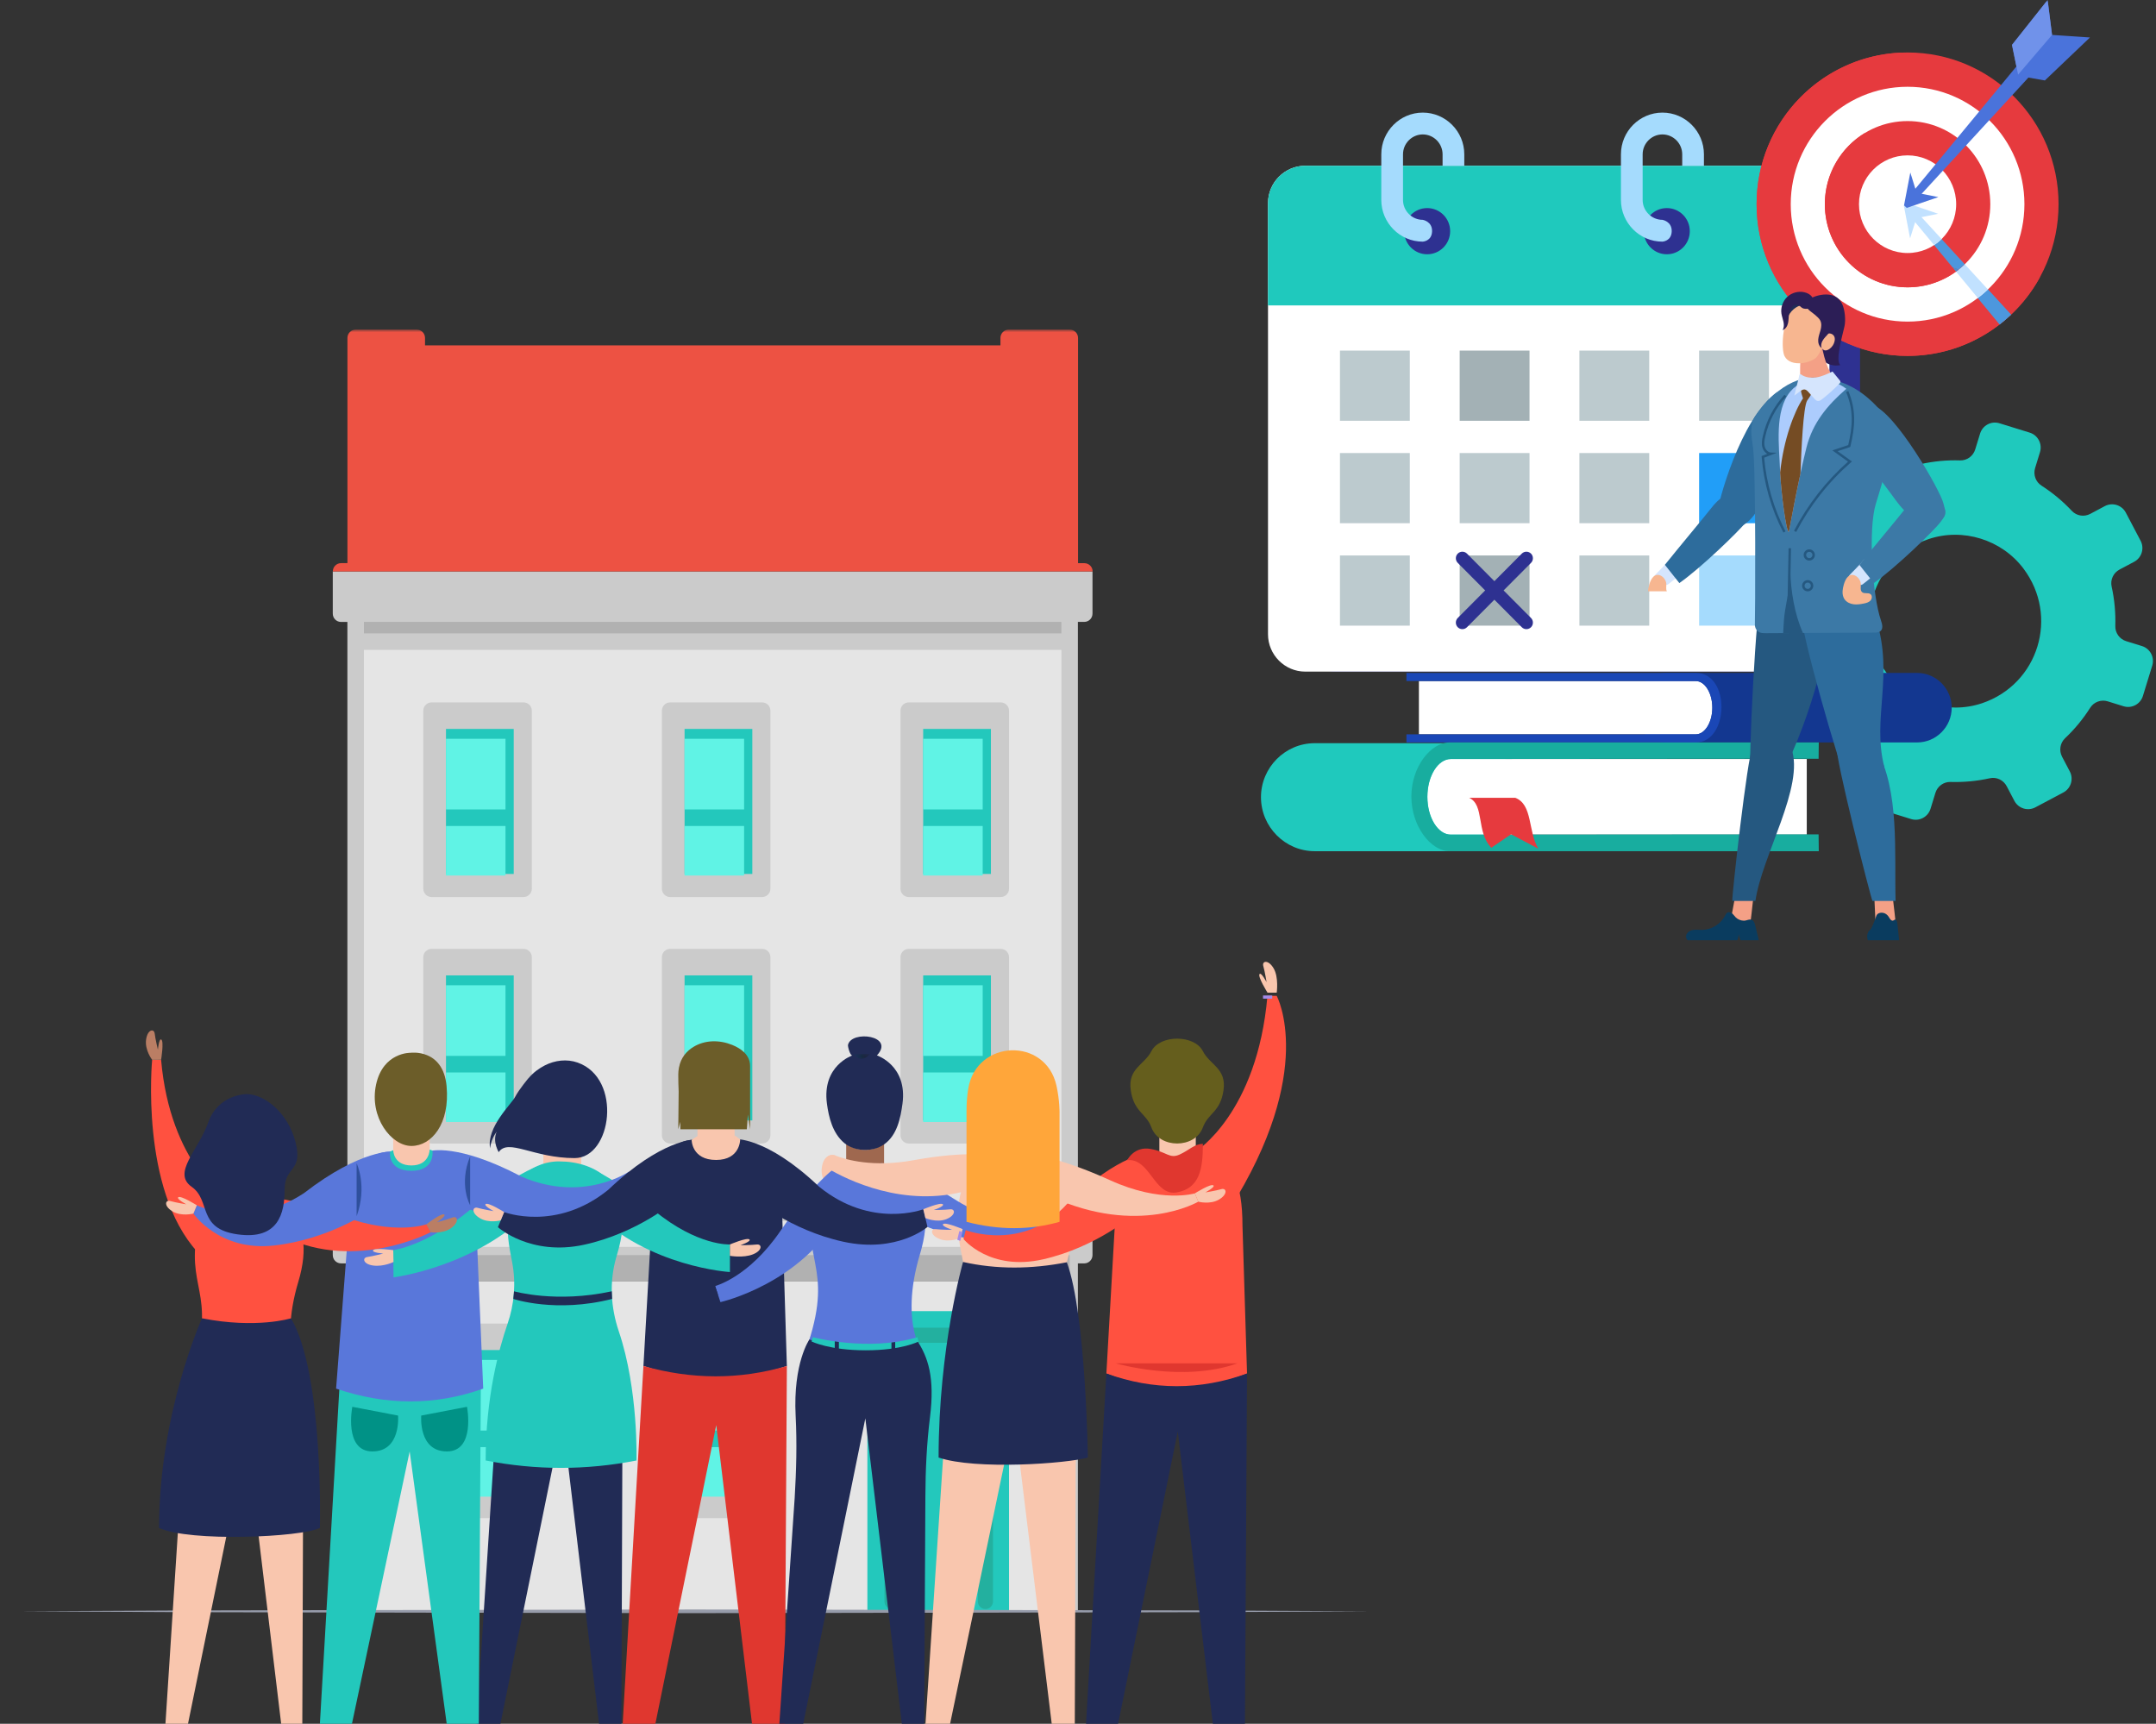 <?xml version="1.0" encoding="UTF-8"?> <svg xmlns="http://www.w3.org/2000/svg" xmlns:xlink="http://www.w3.org/1999/xlink" width="399px" height="319px" viewBox="0 0 399 319"><rect x="0" y="0" width="399" height="319" fill="#333333" stroke="none"/><title>visuel serenite</title><defs><polygon id="path-1" points="0 258 266 258 266 0 0 0"></polygon><path d="M0,0.05 C0,0.05 1.273,2.076 3,0.05 L3,0.05 L0,0.05 Z" id="path-3"></path><linearGradient x1="-0.002%" y1="49.938%" x2="99.987%" y2="49.938%" id="linearGradient-5"><stop stop-color="#0D3A5E" offset="0%"></stop><stop stop-color="#1B1B1B" offset="100%"></stop></linearGradient><path d="M0,66 L4,0 L0,66 Z" id="path-6"></path><linearGradient x1="0.009%" y1="50%" x2="100.001%" y2="50%" id="linearGradient-8"><stop stop-color="#0D3A5E" offset="0%"></stop><stop stop-color="#1B1B1B" offset="100%"></stop></linearGradient><path d="M1,60 L0,0 L1,60 Z" id="path-9"></path><linearGradient x1="0.05%" y1="50%" x2="100.044%" y2="50%" id="linearGradient-11"><stop stop-color="#0D3A5E" offset="0%"></stop><stop stop-color="#1B1B1B" offset="100%"></stop></linearGradient><path d="M1,2 L0,0 L1,2 Z" id="path-12"></path><linearGradient x1="-0.032%" y1="49.99%" x2="100.058%" y2="49.99%" id="linearGradient-14"><stop stop-color="#0D3A5E" offset="0%"></stop><stop stop-color="#1B1B1B" offset="100%"></stop></linearGradient><polygon id="path-15" points="0 258 266 258 266 0 0 0"></polygon><polygon id="path-17" points="0 160 226 160 226 0 0 0"></polygon></defs><g id="Landing-Pages" stroke="none" stroke-width="1" fill="none" fill-rule="evenodd"><g id="Landing-page-Serenite" transform="translate(-773, -125)"><g id="visuel-serenite" transform="translate(773, 125)"><g id="Group-252" transform="translate(0, 61)"><g id="Group-62"><mask id="mask-2" fill="white"><use xlink:href="#path-1"></use></mask><g id="Clip-8"></g><polygon id="Fill-13" fill="#E5E5E5" mask="url(#mask-2)" points="65.837 237.187 196.938 237.187 196.938 176.066 65.837 176.066"></polygon><polygon id="Fill-14" fill="#6FDBDF" mask="url(#mask-2)" points="65.819 62.581 197.959 62.581 197.959 57.746 65.819 57.746"></polygon><path d="M202.183,44.746 L202.183,52.555 C202.183,53.403 201.5,54.087 200.653,54.087 L199.479,54.087 L199.479,57.718 L199.479,57.736 L199.479,57.755 L199.479,161.926 L200.653,161.926 C201.5,161.926 202.183,162.61 202.183,163.458 L202.183,171.267 C202.183,172.115 201.5,172.8 200.653,172.8 L199.479,172.8 L199.479,237.187 L196.42,237.187 L196.42,172.8 L67.349,172.8 L67.349,237.123 L64.29,237.123 L64.29,172.8 L63.115,172.8 C62.268,172.8 61.586,172.115 61.586,171.267 L61.586,163.458 C61.586,162.61 62.268,161.926 63.115,161.926 L64.29,161.926 L64.29,57.746 L64.29,54.097 L63.115,54.097 C62.268,54.097 61.586,53.412 61.586,52.564 L61.586,44.755" id="Fill-15" fill="#CBCBCB" mask="url(#mask-2)"></path><polyline id="Fill-16" fill="#E5E5E5" mask="url(#mask-2)" points="67.349 161.926 196.429 161.926 196.429 59.269 67.349 59.269"></polyline><polygon id="Fill-17" fill="#B1B1B1" mask="url(#mask-2)" points="67.349 56.213 196.429 56.213 196.429 54.087 67.349 54.087"></polygon><polygon id="Fill-18" fill="#B1B1B1" mask="url(#mask-2)" points="65.819 176.111 197.959 176.111 197.959 171.267 65.819 171.267"></polygon><polygon id="Fill-19" fill="#6FDBDF" mask="url(#mask-2)" points="166.293 231.504 178.83 231.504 178.83 189.275 166.293 189.275"></polygon><path d="M160.522,236.978 L160.522,219.006 L160.522,183.163 C160.522,182.315 161.414,181.63 162.515,181.63 L184.739,181.63 C185.841,181.63 186.733,182.315 186.733,183.163 L186.733,219.006 L186.733,236.978 L160.522,236.978 Z" id="Fill-20" fill="#23C8BC" mask="url(#mask-2)"></path><path d="M185.203,105.001 L168.179,105.001 C167.332,105.001 166.649,104.317 166.649,103.468 L166.649,91.235 L166.649,70.517 C166.649,69.669 167.332,68.985 168.179,68.985 L185.203,68.985 C186.051,68.985 186.734,69.669 186.734,70.517 L186.734,91.235 L186.734,103.468 C186.734,104.308 186.051,105.001 185.203,105.001" id="Fill-21" fill="#CBCBCB" mask="url(#mask-2)"></path><polygon id="Fill-22" fill="#23C8BC" mask="url(#mask-2)" points="170.846 100.732 183.383 100.732 183.383 73.893 170.846 73.893"></polygon><polygon id="Fill-23" fill="#60F3E5" mask="url(#mask-2)" points="170.846 88.79 181.862 88.79 181.862 75.717 170.846 75.717"></polygon><polygon id="Fill-24" fill="#60F3E5" mask="url(#mask-2)" points="170.846 101.024 181.863 101.024 181.863 91.855 170.846 91.855"></polygon><path d="M141.048,105.001 L124.023,105.001 C123.176,105.001 122.493,104.317 122.493,103.468 L122.493,91.235 L122.493,70.517 C122.493,69.669 123.176,68.985 124.023,68.985 L141.048,68.985 C141.895,68.985 142.578,69.669 142.578,70.517 L142.578,91.235 L142.578,103.468 C142.578,104.308 141.895,105.001 141.048,105.001" id="Fill-25" fill="#CBCBCB" mask="url(#mask-2)"></path><polygon id="Fill-26" fill="#23C8BC" mask="url(#mask-2)" points="126.691 100.732 139.227 100.732 139.227 73.893 126.691 73.893"></polygon><polygon id="Fill-27" fill="#60F3E5" mask="url(#mask-2)" points="126.691 88.79 137.707 88.79 137.707 75.717 126.691 75.717"></polygon><polygon id="Fill-28" fill="#60F3E5" mask="url(#mask-2)" points="126.691 101.024 137.707 101.024 137.707 91.855 126.691 91.855"></polygon><path d="M96.892,105.001 L79.867,105.001 C79.021,105.001 78.338,104.317 78.338,103.468 L78.338,91.235 L78.338,70.517 C78.338,69.669 79.021,68.985 79.867,68.985 L96.892,68.985 C97.739,68.985 98.422,69.669 98.422,70.517 L98.422,91.235 L98.422,103.468 C98.422,104.308 97.739,105.001 96.892,105.001" id="Fill-29" fill="#CBCBCB" mask="url(#mask-2)"></path><polygon id="Fill-30" fill="#23C8BC" mask="url(#mask-2)" points="82.535 100.732 95.072 100.732 95.072 73.893 82.535 73.893"></polygon><polygon id="Fill-31" fill="#60F3E5" mask="url(#mask-2)" points="82.535 88.79 93.551 88.79 93.551 75.717 82.535 75.717"></polygon><polygon id="Fill-32" fill="#60F3E5" mask="url(#mask-2)" points="82.535 101.024 93.551 101.024 93.551 91.855 82.535 91.855"></polygon><path d="M185.203,150.614 L168.179,150.614 C167.332,150.614 166.649,149.93 166.649,149.081 L166.649,136.847 L166.649,116.13 C166.649,115.282 167.332,114.598 168.179,114.598 L185.203,114.598 C186.051,114.598 186.734,115.282 186.734,116.13 L186.734,136.847 L186.734,149.081 C186.734,149.92 186.051,150.614 185.203,150.614" id="Fill-33" fill="#CBCBCB" mask="url(#mask-2)"></path><polygon id="Fill-34" fill="#23C8BC" mask="url(#mask-2)" points="170.846 146.345 183.383 146.345 183.383 119.506 170.846 119.506"></polygon><polygon id="Fill-35" fill="#60F3E5" mask="url(#mask-2)" points="170.846 134.403 181.862 134.403 181.862 121.331 170.846 121.331"></polygon><polygon id="Fill-36" fill="#60F3E5" mask="url(#mask-2)" points="170.846 146.637 181.863 146.637 181.863 137.468 170.846 137.468"></polygon><path d="M141.048,150.614 L124.023,150.614 C123.176,150.614 122.493,149.93 122.493,149.081 L122.493,136.847 L122.493,116.13 C122.493,115.282 123.176,114.598 124.023,114.598 L141.048,114.598 C141.895,114.598 142.578,115.282 142.578,116.13 L142.578,136.847 L142.578,149.081 C142.578,149.92 141.895,150.614 141.048,150.614" id="Fill-37" fill="#CBCBCB" mask="url(#mask-2)"></path><polygon id="Fill-38" fill="#23C8BC" mask="url(#mask-2)" points="126.691 146.345 139.227 146.345 139.227 119.506 126.691 119.506"></polygon><polygon id="Fill-39" fill="#60F3E5" mask="url(#mask-2)" points="126.691 134.403 137.707 134.403 137.707 121.331 126.691 121.331"></polygon><polygon id="Fill-40" fill="#60F3E5" mask="url(#mask-2)" points="126.691 146.637 137.707 146.637 137.707 137.468 126.691 137.468"></polygon><path d="M96.892,150.614 L79.867,150.614 C79.021,150.614 78.338,149.93 78.338,149.081 L78.338,136.847 L78.338,116.13 C78.338,115.282 79.021,114.598 79.867,114.598 L96.892,114.598 C97.739,114.598 98.422,115.282 98.422,116.13 L98.422,136.847 L98.422,149.081 C98.422,149.92 97.739,150.614 96.892,150.614" id="Fill-41" fill="#CBCBCB" mask="url(#mask-2)"></path><polygon id="Fill-42" fill="#23C8BC" mask="url(#mask-2)" points="82.535 146.345 95.072 146.345 95.072 119.506 82.535 119.506"></polygon><polygon id="Fill-43" fill="#60F3E5" mask="url(#mask-2)" points="82.535 134.403 93.551 134.403 93.551 121.331 82.535 121.331"></polygon><polygon id="Fill-44" fill="#60F3E5" mask="url(#mask-2)" points="82.535 146.637 93.551 146.637 93.551 137.468 82.535 137.468"></polygon><path d="M141.048,219.946 L124.023,219.946 C123.176,219.946 122.493,219.262 122.493,218.413 L122.493,206.179 L122.493,185.462 C122.493,184.614 123.176,183.929 124.023,183.929 L141.048,183.929 C141.895,183.929 142.578,184.614 142.578,185.462 L142.578,206.179 L142.578,218.413 C142.578,219.252 141.895,219.946 141.048,219.946" id="Fill-45" fill="#CBCBCB" mask="url(#mask-2)"></path><polygon id="Fill-46" fill="#23C8BC" mask="url(#mask-2)" points="126.691 215.676 139.227 215.676 139.227 188.837 126.691 188.837"></polygon><polygon id="Fill-47" fill="#60F3E5" mask="url(#mask-2)" points="126.691 203.735 137.707 203.735 137.707 190.662 126.691 190.662"></polygon><polygon id="Fill-48" fill="#60F3E5" mask="url(#mask-2)" points="126.691 215.969 137.707 215.969 137.707 206.8 126.691 206.8"></polygon><path d="M96.892,219.946 L79.867,219.946 C79.021,219.946 78.338,219.262 78.338,218.413 L78.338,206.179 L78.338,185.462 C78.338,184.614 79.021,183.929 79.867,183.929 L96.892,183.929 C97.739,183.929 98.422,184.614 98.422,185.462 L98.422,206.179 L98.422,218.413 C98.422,219.252 97.739,219.946 96.892,219.946" id="Fill-49" fill="#CBCBCB" mask="url(#mask-2)"></path><polygon id="Fill-50" fill="#23C8BC" mask="url(#mask-2)" points="82.535 215.676 95.072 215.676 95.072 188.837 82.535 188.837"></polygon><polygon id="Fill-51" fill="#60F3E5" mask="url(#mask-2)" points="82.535 203.735 93.551 203.735 93.551 190.662 82.535 190.662"></polygon><polygon id="Fill-52" fill="#60F3E5" mask="url(#mask-2)" points="82.535 215.969 93.551 215.969 93.551 206.8 82.535 206.8"></polygon><polygon id="Fill-53" fill="#E5E5E5" mask="url(#mask-2)" points="64.645 169.744 65.819 169.744 197.959 169.744 199.133 169.744 199.133 164.991 197.959 164.991 65.819 164.991 64.645 164.991"></polygon><path d="M61.595,44.746 C61.595,43.897 62.278,43.213 63.124,43.213 L64.299,43.213 L64.299,35.441 L64.299,1.532 C64.299,0.684 64.982,-0.001 65.829,-0.001 L77.126,-0.001 C77.973,-0.001 78.656,0.684 78.656,1.532 L78.656,2.919 L185.149,2.919 L185.149,1.532 C185.149,0.684 185.831,-0.001 186.679,-0.001 L197.977,-0.001 C198.824,-0.001 199.507,0.684 199.507,1.532 L199.507,35.45 L199.507,43.223 L200.681,43.223 C201.528,43.223 202.21,43.907 202.21,44.755" id="Fill-54" fill="#ED5243" mask="url(#mask-2)"></path><path d="M182.372,235.363 L182.372,187.533 C182.372,186.739 181.735,186.101 180.943,186.101 L166.512,186.101 C165.72,186.101 165.084,186.739 165.084,187.533 L165.084,235.363" id="Stroke-55" stroke="#23B09F" stroke-width="2.801" stroke-linecap="round" stroke-linejoin="round" mask="url(#mask-2)"></path><polygon id="Fill-61" fill="#969BAA" mask="url(#mask-2)" points="3.681 237.187 34.925 237.022 66.168 236.962 128.656 236.847 191.144 236.961 222.388 237.021 253.632 237.187 222.388 237.353 191.144 237.414 128.656 237.528 66.168 237.413 34.925 237.353"></polygon></g><g id="Group-217" transform="translate(27, 117)"><path d="M207.572,5.7 C207.572,5.7 205.737,2.77 206.092,2.26 C206.403,1.854 207.398,3.753 207.398,3.753 C207.398,3.753 207.075,1.757 206.796,0.79 C206.518,-0.177 207.708,-0.483 208.698,1.191 C209.688,2.864 209.275,5.7 209.275,5.7 L207.572,5.7 Z" id="Fill-63" fill="#F9C6AE"></path><path d="M127.534,35.815 C127.534,35.815 125.327,35.114 125.051,38.436 C125.051,40.338 125.658,40.287 125.658,40.287 L128.021,38.436 L127.534,35.815 Z" id="Fill-65" fill="#F9C6AE"></path><polygon id="Fill-67" fill="#212B55" points="65.563 73.307 61.193 141 65.612 141 77.106 84.475 83.861 141 88.002 141 88.237 73.307"></polygon><path d="M77.067,41.624 L77.067,41.624 C75.129,41.624 73.559,40.049 73.559,38.104 L73.559,32.237 L80.574,32.237 L80.574,38.104 C80.574,40.049 79.004,41.624 77.067,41.624" id="Fill-69" fill="#F9C6AE"></path><path d="M71.448,25.516 C71.448,25.516 69.591,25.319 69.591,27.272 C69.591,29.226 71.983,29.424 71.983,29.424 L71.448,25.516 Z" id="Fill-71" fill="#F9C6AE"></path><path d="M82.686,25.516 C82.686,25.516 84.543,25.319 84.543,27.272 C84.543,29.226 82.151,29.424 82.151,29.424 L82.686,25.516 Z" id="Fill-73" fill="#F9C6AE"></path><path d="M77.067,34.813 L77.067,34.813 C73.925,34.813 71.355,32.232 71.355,29.08 L71.355,24.557 C71.355,21.405 73.925,18.825 77.067,18.825 L77.067,18.825 C80.208,18.825 82.779,21.405 82.779,24.557 L82.779,29.08 C82.779,32.232 80.208,34.813 77.067,34.813" id="Fill-75" fill="#F9C6AE"></path><polygon id="Fill-77" fill="#23C8BC" points="35.966 76.183 32.2 141 38.133 141 48.813 90.598 55.67 141 61.609 141 61.996 76.183"></polygon><path d="M61.153,48.822 C61.153,32.783 53.173,35.122 45.183,35.122 C37.194,35.122 37.526,48.822 37.526,48.822 L35.199,78.977 C44.374,82.1 53.451,82.17 62.425,78.977 L61.153,48.822 Z" id="Fill-79" fill="#5977DA"></path><line x1="44.255" y1="27.626" x2="43.741" y2="23.87" id="Fill-81" fill="#F9C6AE"></line><path d="M49.141,37.885 L49.141,37.885 C47.279,37.885 45.77,37.836 45.77,35.967 L45.77,30.33 L52.512,30.33 L52.512,35.967 C52.512,37.836 51.002,37.885 49.141,37.885" id="Fill-83" fill="#F9C6AE"></path><path d="M49.141,32.804 L49.141,32.804 C46.122,32.804 43.652,30.325 43.652,27.295 L43.652,22.949 C43.652,19.919 46.122,17.44 49.141,17.44 C52.16,17.44 54.63,19.919 54.63,22.949 L54.63,27.295 C54.63,30.325 52.16,32.804 49.141,32.804" id="Fill-85" fill="#F9C6AE"></path><path d="M202.939,48.822 C202.939,32.783 194.959,35.122 186.969,35.122 C178.979,35.122 179.312,48.822 179.312,48.822 L177.752,76.183 C186.428,79.667 195.106,79.667 203.782,76.183 L202.939,48.822 Z" id="Fill-87" fill="#FF5140"></path><path d="M177.752,76.183 L173.985,141 L179.918,141 L190.965,86.915 L197.456,141 L203.395,141 L203.782,76.183 C195.105,79.302 186.428,79.302 177.752,76.183" id="Fill-89" fill="#212B55"></path><path d="M185.526,23.87 C185.526,23.87 183.741,23.68 183.741,25.558 C183.741,27.436 186.041,27.626 186.041,27.626 L185.526,23.87 Z" id="Fill-91" fill="#F9C6AE"></path><path d="M196.327,23.87 C196.327,23.87 198.112,23.68 198.112,25.558 C198.112,27.436 195.813,27.626 195.813,27.626 L196.327,23.87 Z" id="Fill-93" fill="#F9C6AE"></path><path d="M190.927,38.087 L190.927,38.087 C189.065,38.087 187.556,37.836 187.556,35.968 L187.556,30.329 L194.298,30.329 L194.298,35.968 C194.298,37.836 192.788,38.087 190.927,38.087" id="Fill-95" fill="#F9C6AE"></path><path d="M190.927,32.804 L190.927,32.804 C187.908,32.804 185.438,30.325 185.438,27.295 L185.438,22.949 C185.438,19.919 187.908,17.44 190.927,17.44 C193.946,17.44 196.416,19.919 196.416,22.949 L196.416,27.295 C196.416,30.325 193.946,32.804 190.927,32.804" id="Fill-97" fill="#F9C6AE"></path><path d="M132.609,36.931 C132.609,36.931 124.705,36.412 123.298,45.282 C121.601,55.972 127.736,57.192 121.601,73.306 L144.275,73.306 C144.275,73.306 139.244,67.455 143.255,54.085 C147.266,40.715 138.866,36.931 132.609,36.931" id="Fill-99" fill="#5977DA"></path><path d="M133.105,40.36 L133.105,40.36 C131.167,40.36 129.597,40.048 129.597,38.105 L129.597,32.237 L136.612,32.237 L136.612,38.105 C136.612,40.048 135.042,40.36 133.105,40.36" id="Fill-101" fill="#9F684F"></path><line x1="128.021" y1="29.424" x2="127.485" y2="25.516" id="Fill-103" fill="#F9C6AE"></line><path d="M133.105,34.813 L133.105,34.813 C129.963,34.813 127.393,32.232 127.393,29.08 L127.393,24.557 C127.393,21.405 129.963,18.825 133.105,18.825 C136.246,18.825 138.816,21.405 138.816,24.557 L138.816,29.08 C138.816,32.232 136.246,34.813 133.105,34.813" id="Fill-105" fill="#F9C6AE"></path><polygon id="Fill-107" fill="#F9C6AE" points="7.747 77.378 3.618 141 7.793 141 18.652 87.93 25.035 141 28.947 141 29.17 77.378"></polygon><path d="M18.148,43.009 C18.148,43.009 10.68,42.518 9.35,50.9 C7.747,60.999 13.543,62.152 7.747,77.378 L29.169,77.378 C29.169,77.378 24.416,71.849 28.206,59.216 C31.996,46.584 24.059,43.009 18.148,43.009" id="Fill-109" fill="#FF5140"></path><path d="M18.616,47.444 L18.616,47.444 C16.785,47.444 15.301,45.955 15.301,44.118 L15.301,38.574 L21.93,38.574 L21.93,44.118 C21.93,45.955 20.446,47.444 18.616,47.444" id="Fill-111" fill="#F9C6AE"></path><path d="M13.306,32.224 C13.306,32.224 11.551,32.037 11.551,33.883 C11.551,35.729 13.812,35.916 13.812,35.916 L13.306,32.224 Z" id="Fill-113" fill="#F9C6AE"></path><path d="M23.925,32.224 C23.925,32.224 25.68,32.037 25.68,33.883 C25.68,35.729 23.419,35.916 23.419,35.916 L23.925,32.224 Z" id="Fill-115" fill="#F9C6AE"></path><path d="M18.616,41.008 L18.616,41.008 C15.648,41.008 13.219,38.57 13.219,35.591 L13.219,31.318 C13.219,28.339 15.648,25.902 18.616,25.902 C21.583,25.902 24.012,28.339 24.012,31.318 L24.012,35.591 C24.012,38.57 21.583,41.008 18.616,41.008" id="Fill-117" fill="#F9C6AE"></path><polygon id="Fill-119" fill="#F9C6AE" points="148.779 72.942 144.274 141 148.829 141 160.676 84.165 167.638 141 171.907 141 172.149 72.942"></polygon><path d="M160.126,35.449 C160.126,35.449 151.979,34.914 150.528,44.057 C148.779,55.075 155.102,56.332 148.779,72.942 L172.149,72.942 C172.149,72.942 166.965,66.911 171.098,53.129 C175.232,39.349 166.574,35.449 160.126,35.449" id="Fill-121" fill="#F9C6AE"></path><path d="M160.636,40.287 L160.636,40.287 C158.639,40.287 157.02,38.662 157.02,36.658 L157.02,30.611 L164.251,30.611 L164.251,36.658 C164.251,38.662 162.632,40.287 160.636,40.287" id="Fill-123" fill="#F9C6AE"></path><path d="M154.844,23.683 C154.844,23.683 152.929,23.48 152.929,25.494 C152.929,27.507 155.396,27.711 155.396,27.711 L154.844,23.683 Z" id="Fill-125" fill="#F9C6AE"></path><path d="M166.428,23.683 C166.428,23.683 168.342,23.48 168.342,25.494 C168.342,27.507 165.876,27.711 165.876,27.711 L166.428,23.683 Z" id="Fill-127" fill="#F9C6AE"></path><path d="M160.636,33.265 L160.636,33.265 C157.398,33.265 154.748,30.606 154.748,27.356 L154.748,22.696 C154.748,19.445 157.398,16.787 160.636,16.787 C163.873,16.787 166.523,19.445 166.523,22.696 L166.523,27.356 C166.523,30.606 163.873,33.265 160.636,33.265" id="Fill-129" fill="#F9C6AE"></path><path d="M117.762,46.884 C117.762,30.529 109.625,32.914 101.477,32.914 C93.329,32.914 93.669,46.884 93.669,46.884 L92.078,74.784 C100.926,77.825 109.773,77.825 118.621,74.784 L117.762,46.884 Z" id="Fill-131" fill="#212B55"></path><path d="M92.078,74.784 L88.237,141 L94.287,141 L105.551,85.728 L112.171,141 L118.227,141 L118.621,74.784 C109.846,77.36 100.997,77.318 92.078,74.784" id="Fill-133" fill="#E0372F"></path><path d="M105.512,35.962 L105.512,35.962 C103.614,35.962 102.075,35.682 102.075,33.777 L102.075,28.027 L108.95,28.027 L108.95,33.777 C108.95,35.682 107.411,35.962 105.512,35.962" id="Fill-135" fill="#F9C6AE"></path><path d="M105.512,30.551 L105.512,30.551 C102.434,30.551 99.915,28.023 99.915,24.932 L99.915,20.501 C99.915,17.412 102.434,14.883 105.512,14.883 C108.591,14.883 111.11,17.412 111.11,20.501 L111.11,24.932 C111.11,28.023 108.591,30.551 105.512,30.551" id="Fill-137" fill="#F9C6AE"></path><path d="M72.349,37.885 C72.349,37.885 67.828,39.455 59.799,46.042 C51.77,52.629 45.774,53.348 45.774,53.348 L45.824,58.386 C45.824,58.386 60.776,56.526 71.219,46.112" id="Fill-139" fill="#23C8BC"></path><path d="M15.095,44.143 C15.095,44.143 4.489,37.448 2.814,18.119 C1.325,18.119 1.157,18.127 1.157,18.127 C1.157,18.127 -1.141,42.033 9.558,53.705" id="Fill-141" fill="#FF5140"></path><path d="M21.93,43.512 C21.93,43.512 26.714,43.511 36.448,47.099 C46.183,50.686 51.933,48.557 51.933,48.557 L52.712,50.025 C52.712,50.025 38.943,57.327 25.679,50.915" id="Fill-143" fill="#FF5140"></path><path d="M90.793,92.276 C81.491,94.098 72.186,94.098 62.879,92.276 C62.879,80.529 65.357,71.529 66.913,67.037 C68.183,63.37 68.51,59.442 67.79,55.628 C67.227,52.644 66.541,49.813 67.26,45.282 C68.668,36.412 76.572,36.931 76.572,36.931 C82.829,36.931 91.228,40.714 87.217,54.085 C87.148,54.315 87.082,54.544 87.018,54.769 C85.757,59.239 86.025,63.957 87.514,68.357 C91.183,79.205 90.793,92.276 90.793,92.276" id="Fill-145" fill="#23C8BC"></path><path d="M81.547,37.885 C81.547,37.885 86.068,39.455 94.097,46.042 C102.126,52.629 108.084,52.297 108.084,52.297 L108.084,57.401 C108.084,57.401 93.121,56.526 82.677,46.112" id="Fill-147" fill="#23C8BC"></path><path d="M45.77,35.118 C45.77,35.118 39.97,34.515 29.208,42.83 C18.802,49.644 9.422,45.043 9.422,45.043 L8.787,46.58 C8.787,46.58 13.592,53.62 23.698,52.495 C33.804,51.369 41.251,46.194 41.251,46.194 L45.77,35.118 Z" id="Fill-149" fill="#5977DA"></path><path d="M136.042,37.227 C136.042,37.227 140.718,38.242 149.474,43.817 C158.231,49.393 165.036,48.889 165.036,48.889 L164.723,51.039 C164.723,51.039 149.754,54.343 138.144,45.259" id="Fill-151" fill="#5977DA"></path><path d="M52.512,35.028 C52.512,35.028 57.528,33.431 69.555,39.761 C80.975,44.674 89.421,38.798 89.421,38.798 L90.793,40.82 C90.793,40.82 86.789,47.691 76.641,48.329 C66.493,48.968 58.269,45.156 58.269,45.156 L52.512,35.028 Z" id="Fill-153" fill="#5977DA"></path><path d="M127.177,38.436 C127.177,38.436 123.279,41.22 117.421,49.809 C111.564,58.398 105.347,59.992 105.347,59.992 L106.33,62.969 C106.33,62.969 121.299,59.593 128.4,46.65" id="Fill-155" fill="#5977DA"></path><path d="M108.907,32.793 C108.907,32.793 114.739,32.234 124.594,41.613 C134.248,49.463 143.869,45.785 143.869,45.785 L144.646,49.056 C144.646,49.056 139.025,53.954 129.087,51.794 C119.149,49.634 112.271,43.719 112.271,43.719 L108.907,32.793 Z" id="Fill-157" fill="#212B55"></path><path d="M101.477,32.914 C101.477,32.914 95.433,32.79 85.578,42.169 C75.923,50.018 66.303,46.304 66.303,46.304 L65.149,49.098 C65.149,49.098 71.147,54.509 81.084,52.349 C91.022,50.19 97.9,44.274 97.9,44.274 L101.477,32.914 Z" id="Fill-159" fill="#212B55"></path><path d="M186.041,35.267 C186.041,35.267 180.209,35.328 170.455,44.812 C162.366,53.788 151.716,49.647 151.716,49.647 L151.31,51.287 C151.31,51.287 156.159,57.308 166.073,55.041 C175.986,52.774 182.801,46.785 182.801,46.785 L186.041,35.267 Z" id="Fill-161" fill="#FF5140"></path><path d="M194.298,35.076 C194.298,35.076 205.674,28.07 207.561,6.289 L209.275,6.289 C209.275,6.289 216.763,20.114 200.537,45.79" id="Fill-163" fill="#FF5140"></path><path d="M164.251,35.768 C164.251,35.768 169.022,36.122 178.465,40.423 C187.908,44.724 194.122,42.844 194.122,42.844 L194.757,44.381 C194.757,44.381 183.741,50.888 167.444,43.429" id="Fill-165" fill="#F9C6AE"></path><path d="M157.02,35.891 C157.02,35.891 152.308,34.841 142.104,36.7 C134.619,38.065 129.65,36.661 127.534,35.815 C126.858,35.546 126.099,35.858 125.79,36.518 C125.487,37.167 125.718,37.937 126.334,38.299 C129.662,40.256 140.336,45.654 152.061,42.314" id="Fill-167" fill="#F9C6AE"></path><path d="M18.616,24.471 C18.616,24.471 13.398,24.471 11.551,29.686 C9.705,34.902 4.811,39.042 8.469,41.625 C12.126,44.207 9.41,49.363 16.968,50.43 C24.526,51.497 25.679,46.519 25.679,42.133 C25.679,37.747 29.074,38.941 27.716,33.454 C26.357,27.968 21.975,24.471 18.616,24.471" id="Fill-169" fill="#212B55"></path><path d="M48.981,16.826 C48.981,16.826 43.895,16.695 42.596,22.717 C41.297,28.738 45.411,34.067 49.141,34.067 C52.871,34.067 56.296,29.983 55.646,22.989 C54.997,15.996 48.981,16.826 48.981,16.826" id="Fill-171" fill="#6C5D29"></path><path d="M135.289,17.313 C138.717,13.628 130.556,12.594 129.935,15.371 C129.872,15.652 130.338,17.453 130.765,17.313 C130.763,17.313 125.08,19.176 126.038,26.257 C126.374,28.745 127.073,31.71 129.237,33.514 C131.183,35.134 134.475,35.25 136.587,33.795 C139.05,32.098 139.67,28.817 140.017,26.258 C140.975,19.175 135.289,17.313 135.289,17.313" id="Fill-173" fill="#212B55"></path><path d="M168.518,22.926 C166.52,13.864 153.691,14.321 152.186,23.478 C151.984,24.709 151.868,26.097 151.868,27.662 L151.868,48.11 C157.891,49.679 163.626,49.658 169.085,48.11 L169.085,27.874 C169.085,27.874 169.113,25.621 168.518,22.926" id="Fill-175" fill="#FFA63A"></path><path d="M195.608,16.525 C194.039,13.449 187.663,13.432 186.085,16.525 C184.775,19.094 181.676,19.706 182.267,23.77 C182.856,27.833 185.108,27.962 186.086,30.639 C187.534,34.605 194.16,34.604 195.608,30.639 C196.585,27.962 198.838,27.833 199.428,23.77 C200.018,19.706 196.918,19.094 195.608,16.525" id="Fill-177" fill="#655E1D"></path><path d="M2.814,18.119 C2.814,18.119 3.373,14.704 2.849,14.372 C2.405,14.119 2.222,16.256 2.222,16.256 C2.222,16.256 1.75,14.291 1.633,13.291 C1.516,12.292 0.299,12.473 0.034,14.4 C-0.232,16.328 1.157,18.128 1.157,18.128 L2.814,18.119 Z" id="Fill-179" fill="#BA7E64"></path><path d="M9.422,45.044 C9.422,45.044 6.502,43.202 5.995,43.558 C5.59,43.871 7.481,44.869 7.481,44.869 C7.481,44.869 5.493,44.544 4.53,44.265 C3.566,43.985 3.261,45.181 4.929,46.174 C6.597,47.168 8.787,46.58 8.787,46.58 L9.422,45.044 Z" id="Fill-181" fill="#F9C6AE"></path><path d="M45.774,53.349 C45.774,53.349 42.362,52.848 42.041,53.38 C41.797,53.829 43.928,53.975 43.928,53.975 C43.928,53.975 41.979,54.484 40.985,54.619 C39.991,54.755 40.193,55.972 42.119,56.204 C44.044,56.436 45.824,55.537 45.824,55.537 L45.774,53.349 Z" id="Fill-183" fill="#F9C6AE"></path><path d="M51.933,48.557 C51.933,48.557 54.663,46.443 55.203,46.749 C55.635,47.021 53.848,48.196 53.848,48.196 C53.848,48.196 55.796,47.682 56.728,47.311 C57.66,46.94 58.078,48.101 56.513,49.251 C54.948,50.399 52.711,50.025 52.711,50.025 L51.933,48.557 Z" id="Fill-185" fill="#BA7E64"></path><path d="M66.303,46.304 C66.303,46.304 63.383,44.462 62.876,44.818 C62.471,45.131 64.362,46.129 64.362,46.129 C64.362,46.129 62.374,45.804 61.411,45.525 C60.447,45.245 60.142,46.441 61.81,47.434 C63.478,48.428 65.668,47.841 65.668,47.841 L66.303,46.304 Z" id="Fill-187" fill="#F9C6AE"></path><path d="M105.347,59.992 C105.347,59.992 101.938,60.516 101.787,61.119 C101.685,61.621 103.766,61.133 103.766,61.133 C103.766,61.133 102.05,62.194 101.139,62.614 C100.229,63.036 100.777,64.14 102.686,63.797 C104.594,63.453 105.868,61.571 105.868,61.571 L105.347,59.992 Z" id="Fill-189" fill="#212B55"></path><path d="M108.083,52.297 C108.083,52.297 111.257,50.942 111.702,51.375 C112.052,51.748 110.026,52.433 110.026,52.433 C110.026,52.433 112.041,52.428 113.037,52.306 C114.033,52.183 114.145,53.412 112.341,54.127 C110.538,54.843 108.083,54.399 108.083,54.399 L108.083,52.297 Z" id="Fill-191" fill="#F9C6AE"></path><path d="M143.869,45.785 C143.869,45.785 147.043,44.431 147.488,44.864 C147.838,45.237 145.812,45.921 145.812,45.921 C145.812,45.921 147.827,45.917 148.822,45.794 C149.818,45.671 149.93,46.9 148.127,47.616 C146.324,48.331 144.253,47.404 144.253,47.404 L143.869,45.785 Z" id="Fill-193" fill="#F9C6AE"></path><path d="M151.148,49.457 C151.148,49.457 147.974,48.102 147.529,48.535 C147.179,48.908 149.204,49.592 149.204,49.592 C149.204,49.592 147.19,49.588 146.194,49.465 C145.198,49.342 145.086,50.571 146.89,51.287 C148.693,52.002 150.763,51.075 150.763,51.075 L151.148,49.457 Z" id="Fill-195" fill="#F9C6AE"></path><path d="M194.122,42.844 C194.122,42.844 197.042,41.001 197.55,41.359 C197.954,41.67 196.063,42.669 196.063,42.669 C196.063,42.669 198.051,42.344 199.015,42.065 C199.978,41.785 200.283,42.981 198.615,43.974 C196.948,44.967 194.757,44.381 194.757,44.381 L194.122,42.844 Z" id="Fill-197" fill="#F9C6AE"></path><path d="M10.381,65.959 C10.381,65.959 2.437,83.531 2.437,104.755 C8.089,107.386 28.717,106.504 32.2,104.755 C32.2,104.755 32.936,76.259 26.853,65.959 C26.853,65.959 20.502,67.956 10.381,65.959" id="Fill-199" fill="#212B55"></path><path d="M142.586,69.875 C136.3,71.963 126.536,71.429 122.796,69.875 C122.796,69.875 119.74,74.24 120.246,84.006 C120.508,89.061 120.368,94.127 120.069,99.179 L117.231,141 L121.65,141 L133.144,84.475 L139.899,141 L144.04,141 L144.255,98.872 C144.277,93.993 144.506,89.111 145.108,84.268 C146.017,76.97 144.8,73.144 142.586,69.875" id="Fill-201" fill="#212B55"></path><path d="M170.436,55.593 C163.847,56.885 157.435,56.926 151.226,55.537 C151.226,55.537 146.702,71.326 146.702,91.73 C153.536,94.067 170.506,92.846 174.325,91.73 C174.325,91.73 173.985,65.284 170.436,55.593" id="Fill-203" fill="#212B55"></path><path d="M45.183,35.122 L45.77,34.849 C45.77,34.849 45.767,37.675 49.141,37.675 C52.515,37.675 52.515,34.728 52.515,34.728 L53.03,34.926 C53.03,34.926 53.612,38.665 49.141,38.665 C44.67,38.665 45.183,35.122 45.183,35.122" id="Fill-205" fill="#23C8BC"></path><path d="M102.075,32.237 C102.075,32.237 102.279,35.425 105.512,35.425 C108.746,35.425 108.95,32.108 108.95,32.108 L109.979,32.854 C109.979,32.854 110.03,36.661 105.512,36.661 C100.996,36.661 100.996,32.948 100.996,32.948 L102.075,32.237 Z" id="Fill-207" fill="#F9C6AE"></path><path d="M68.127,60.963 L67.998,62.374 C67.998,62.374 75.842,65.039 86.281,62.374 L86.219,60.963 C75.913,63.211 68.127,60.963 68.127,60.963" id="Fill-209" fill="#212B55"></path><path d="M38.201,82.341 L46.668,83.963 C46.668,83.963 47.258,90.599 41.921,90.599 C36.585,90.599 38.201,82.341 38.201,82.341" id="Fill-211" fill="#009286"></path><path d="M59.424,82.341 L50.957,83.963 C50.957,83.963 50.367,90.599 55.704,90.599 C61.04,90.599 59.424,82.341 59.424,82.341" id="Fill-213" fill="#009286"></path><path d="M179.504,74.3 C179.504,74.3 191.848,77.909 201.995,74.3" id="Fill-215" fill="#E0372F"></path></g><g id="Group-220" transform="translate(158, 134)"><mask id="mask-4" fill="white"><use xlink:href="#path-3"></use></mask><g id="Clip-219"></g><path d="M0,0.05 C0,0.05 1.273,2.076 3,0.05 L3,0.05 L0,0.05 Z" id="Fill-218" fill="url(#linearGradient-5)" mask="url(#mask-4)"></path></g><g id="Group-231" transform="translate(66, 153)"><path d="M84.434,33.458 C84.434,33.458 94.638,36.213 103.773,33.458 L104,34.253 C104,34.253 100.937,35.886 94.217,35.886 C87.496,35.886 84.195,34.253 84.195,34.253 L84.434,33.458 Z" id="Fill-221" fill="#23C8BC"></path><polygon id="Fill-223" fill="#212B55" points="88.484 35.82 88.484 34.234 89.249 34.337 89.249 36"></polygon><polygon id="Fill-225" fill="#212B55" points="99.671 35.886 99.671 34.348 98.976 34.438 98.976 35.886"></polygon><path d="M0,1.282 C0,1.282 2.031,5.459 0,11.072" id="Fill-227" fill="#2F509D"></path><path d="M21.006,9.037 C21.006,9.037 18.842,5.229 21.006,0" id="Fill-229" fill="#2F509D"></path></g><g id="Group-234" transform="translate(117, 192)"><mask id="mask-7" fill="white"><use xlink:href="#path-6"></use></mask><g id="Clip-233"></g><path d="M0,66 L4,0 L0,66 Z" id="Fill-232" fill="url(#linearGradient-8)" mask="url(#mask-7)"></path></g><g id="Group-237" transform="translate(142, 192)"><mask id="mask-10" fill="white"><use xlink:href="#path-9"></use></mask><g id="Clip-236"></g><path d="M1,60 L0,0 L1,60 Z" id="Fill-235" fill="url(#linearGradient-11)" mask="url(#mask-10)"></path></g><g id="Group-240" transform="translate(132, 177)"><mask id="mask-13" fill="white"><use xlink:href="#path-12"></use></mask><g id="Clip-239"></g><path d="M1,2 L0,0 L1,2 Z" id="Fill-238" fill="url(#linearGradient-14)" mask="url(#mask-13)"></path></g><g id="Group-251"><path d="M106.907,135.64 C104.909,134.933 102.69,135.202 100.805,136.172 C99.806,136.687 98.721,137.444 97.823,138.518 C97.826,138.505 97.827,138.498 97.827,138.498 C97.827,138.498 96.097,140.534 95.338,141.979 C94.582,143.42 90.032,147.568 90.695,151.519 C90.695,151.519 90.795,149.957 91.914,148.426 C91.481,149.473 91.469,150.637 92.284,152.222 C94.052,149.595 98.7,153.315 106.347,153.315 C113.23,153.315 115.227,138.586 106.907,135.64" id="Fill-241" fill="#212B55"></path><path d="M138.818,136.296 C138.818,134.232 137.171,133.044 135.506,132.37 C133.159,131.42 130.472,131.424 128.312,132.749 C127.108,133.488 126.008,134.679 125.653,136.558 L125.64,136.558 L125.639,136.626 C125.572,137.007 125.524,137.406 125.524,137.847 C125.524,138.958 125.551,140.01 125.595,140.985 L125.524,147.977 L125.918,146.597 L125.917,147.977 L138.212,147.977 C138.212,147.977 138.263,147.474 138.407,145.237 L138.818,147.977 L138.818,136.296 Z" id="Fill-243" fill="#6C5D29"></path><path d="M208.603,153.702 C208.603,153.702 209.886,151.068 212.931,151.62 C215.976,152.171 216.433,153.484 218.261,152.675 C220.088,151.866 221.027,150.682 222.614,150.682 C222.614,155.33 222.011,158.893 217.804,159.66 C213.597,160.427 212.853,153.247 208.603,153.702" id="Fill-245" fill="#E0372F"></path><polygon id="Fill-247" fill="#A48AE9" points="177.158 168.421 177.541 166.809 178.107 166.999 177.703 168.634"></polygon><mask id="mask-16" fill="white"><use xlink:href="#path-15"></use></mask><g id="Clip-250"></g><polygon id="Fill-249" fill="#A48AE9" mask="url(#mask-16)" points="233.739 123.808 235.446 123.808 235.446 123.222 233.739 123.222"></polygon></g></g><g id="Group-12" transform="translate(286, 87) scale(-1, 1) translate(-286, -87) translate(173, 0)"><g id="Group-136" transform="translate(113, 80) scale(-1, 1) translate(-113, -80) "><g id="Group-88"><path d="M183.915,99.765 C190.245,97.63 197.425,99.855 201.459,105.202 C208.119,114.026 204.253,126.614 193.804,130.139 C187.475,132.269 180.296,130.048 176.264,124.702 C169.603,115.876 173.464,103.287 183.915,99.765 M167.675,87.146 L169.104,89.862 C169.7,90.998 169.482,92.403 168.55,93.28 C166.751,94.983 165.196,96.881 163.897,98.929 C163.206,100.011 161.876,100.492 160.654,100.111 L157.731,99.211 C156.216,98.74 154.606,99.59 154.138,101.112 L152.413,106.737 C151.946,108.26 152.798,109.876 154.313,110.345 L157.236,111.251 C158.46,111.631 159.291,112.78 159.252,114.064 C159.177,116.492 159.399,118.941 159.933,121.364 C160.21,122.619 159.603,123.899 158.469,124.499 L155.768,125.937 C154.365,126.68 153.832,128.428 154.571,129.837 L157.309,135.039 C158.048,136.449 159.786,136.986 161.189,136.243 L163.892,134.808 C165.022,134.208 166.42,134.425 167.295,135.36 C168.987,137.168 170.876,138.73 172.911,140.036 C173.994,140.728 174.469,142.066 174.091,143.297 L173.19,146.233 C172.722,147.756 173.571,149.372 175.088,149.838 L180.684,151.575 C182.2,152.045 183.807,151.188 184.275,149.666 L185.176,146.73 C185.554,145.5 186.699,144.664 187.977,144.707 C190.392,144.778 192.83,144.555 195.242,144.023 C196.489,143.74 197.764,144.353 198.364,145.488 L199.792,148.204 C200.531,149.614 202.269,150.151 203.672,149.407 L208.85,146.657 C210.252,145.91 210.787,144.166 210.047,142.756 L208.619,140.042 C208.022,138.905 208.238,137.504 209.171,136.619 C210.969,134.925 212.523,133.023 213.822,130.978 C214.51,129.889 215.843,129.412 217.067,129.789 L219.989,130.697 C221.505,131.168 223.112,130.312 223.579,128.789 L225.306,123.17 C225.774,121.644 224.921,120.03 223.406,119.558 L220.485,118.656 C219.259,118.274 218.428,117.126 218.47,115.838 C218.542,113.413 218.323,110.961 217.788,108.542 C217.51,107.288 218.118,106 219.248,105.401 L221.95,103.966 C223.354,103.224 223.891,101.476 223.148,100.067 L220.413,94.862 C219.672,93.458 217.933,92.918 216.529,93.661 L213.828,95.099 C212.698,95.699 211.302,95.478 210.422,94.541 C208.733,92.736 206.842,91.175 204.808,89.869 C203.729,89.177 203.251,87.841 203.628,86.61 L204.53,83.674 C204.997,82.149 204.148,80.532 202.632,80.062 L197.034,78.33 C195.519,77.859 193.911,78.712 193.444,80.238 L192.542,83.175 C192.165,84.405 191.023,85.238 189.743,85.202 C187.326,85.122 184.888,85.346 182.479,85.884 C181.229,86.16 179.956,85.555 179.359,84.417 L177.926,81.7 C177.187,80.29 175.448,79.751 174.046,80.497 L168.869,83.248 C167.466,83.991 166.931,85.738 167.675,87.146" id="Fill-1" fill="#1FC9BD"></path><path d="M181.793,124.532 L135.536,124.532 C132.016,124.532 129.136,127.426 129.136,130.964 C129.136,134.501 132.016,137.395 135.536,137.395 L181.793,137.395 C185.313,137.395 188.193,134.501 188.193,130.964 C188.193,127.426 185.313,124.532 181.793,124.532" id="Fill-3" fill="#133790"></path><path d="M140.837,135.893 L89.59,135.893 L89.59,126.034 L140.837,126.034 C142.515,126.034 143.891,128.255 143.891,130.963 C143.891,133.672 142.515,135.893 140.837,135.893" id="Fill-5" fill="#FFFFFF"></path><path d="M140.837,137.395 L87.28,137.395 L87.28,135.893 L140.837,135.893 C142.515,135.893 143.891,133.672 143.891,130.963 C143.891,128.255 142.515,126.034 140.837,126.034 L87.28,126.034 L87.28,124.532 L140.837,124.532 C147.333,124.532 146.998,137.395 140.837,137.395" id="Fill-7" fill="#1A47B6"></path><path d="M70.307,137.533 L98.537,137.533 C104.007,137.533 108.483,142.031 108.483,147.527 L108.483,147.527 C108.483,153.024 104.007,157.522 98.537,157.522 L70.307,157.522 C64.837,157.522 60.362,153.024 60.362,147.527 L60.362,147.527 C60.362,142.031 64.837,137.533 70.307,137.533" id="Fill-9" fill="#1FC9BD"></path><path d="M95.489,154.455 L161.369,154.455 L161.369,140.462 L95.489,140.462 C93.108,140.462 91.155,143.615 91.155,147.458 C91.155,151.303 93.107,154.455 95.489,154.455" id="Fill-11" fill="#FFFFFF"></path><path d="M163.591,157.522 L95.251,157.522 C91.822,157.522 88.196,152.933 88.196,147.398 C88.196,141.862 91.822,137.395 95.251,137.395 L163.591,137.395 L163.559,140.411 L95.489,140.462 C93.108,140.464 91.155,143.615 91.155,147.458 C91.155,151.303 93.107,154.455 95.489,154.455 L163.559,154.403 L163.591,157.522 Z" id="Fill-13" fill="#18AD9F"></path><path d="M74.219,30.673 L164.344,30.673 C168.131,30.673 171.23,33.786 171.23,37.592 L171.23,117.369 C171.23,121.175 168.131,124.288 164.344,124.288 L74.219,124.288 C70.432,124.288 67.333,121.175 67.333,117.369 L67.333,37.592 C67.333,33.786 70.432,30.673 74.219,30.673" id="Fill-18" fill="#2E3191"></path><path d="M68.548,30.673 L158.673,30.673 C162.46,30.673 165.559,33.786 165.559,37.592 L165.559,117.369 C165.559,121.175 162.46,124.288 158.673,124.288 L68.548,124.288 C64.761,124.288 61.662,121.175 61.662,117.369 L61.662,37.592 C61.662,33.786 64.761,30.673 68.548,30.673" id="Fill-20" fill="#FFFFFF"></path><path d="M68.548,30.673 L158.673,30.673 C162.46,30.673 165.559,33.786 165.559,37.592 L165.559,56.517 L61.662,56.517 L61.662,37.592 C61.662,33.786 64.761,30.673 68.548,30.673" id="Fill-22" fill="#1FC9BD"></path><path d="M91.12,38.507 C93.469,38.507 95.373,40.42 95.373,42.781 C95.373,45.141 93.469,47.055 91.12,47.055 C88.771,47.055 86.866,45.141 86.866,42.781 C86.866,40.42 88.771,38.507 91.12,38.507" id="Fill-24" fill="#2E3191"></path><path d="M135.469,38.507 C137.818,38.507 139.722,40.42 139.722,42.781 C139.722,45.141 137.818,47.055 135.469,47.055 C133.12,47.055 131.216,45.141 131.216,42.781 C131.216,40.42 133.12,38.507 135.469,38.507" id="Fill-26" fill="#2E3191"></path><path d="M90.309,20.839 L90.309,20.839 C92.424,20.839 94.344,21.706 95.735,23.104 C97.126,24.502 97.989,26.431 97.989,28.556 L97.989,30.673 L93.971,30.673 L93.971,28.556 C93.971,27.546 93.558,26.627 92.894,25.959 C92.229,25.292 91.314,24.877 90.309,24.877 L90.309,24.877 C89.304,24.877 88.39,25.291 87.725,25.959 C87.061,26.627 86.648,27.546 86.648,28.556 L86.648,37.002 C86.648,38.011 87.06,38.931 87.725,39.599 C88.389,40.266 89.304,40.681 90.309,40.681 C90.309,40.681 92.077,40.974 92.027,42.805 C91.976,44.637 90.309,44.719 90.309,44.719 C88.195,44.719 86.275,43.852 84.884,42.454 C83.493,41.056 82.629,39.126 82.629,37.002 L82.629,28.556 C82.629,26.432 83.493,24.502 84.884,23.104 C86.275,21.706 88.195,20.839 90.309,20.839" id="Fill-28" fill="#A5DBFD"></path><path d="M134.659,20.839 L134.659,20.839 C136.773,20.839 138.694,21.706 140.085,23.104 C141.475,24.502 142.339,26.431 142.339,28.556 L142.339,30.673 L138.32,30.673 L138.32,28.556 C138.32,27.546 137.908,26.627 137.243,25.959 C136.579,25.292 135.664,24.877 134.659,24.877 L134.659,24.877 C133.654,24.877 132.739,25.291 132.074,25.959 C131.41,26.627 130.997,27.546 130.997,28.556 L130.997,37.002 C130.997,38.011 131.41,38.931 132.074,39.599 C132.739,40.266 133.654,40.681 134.659,40.681 C134.659,40.681 136.426,40.974 136.376,42.805 C136.326,44.637 134.659,44.719 134.659,44.719 C132.544,44.719 130.624,43.852 129.233,42.454 C127.842,41.056 126.979,39.126 126.979,37.002 L126.979,28.556 C126.979,26.432 127.842,24.502 129.233,23.104 C130.624,21.706 132.544,20.839 134.659,20.839" id="Fill-30" fill="#A5DBFD"></path><mask id="mask-18" fill="white"><use xlink:href="#path-17"></use></mask><g id="Clip-33"></g><polygon id="Fill-32" fill="#BCCACE" mask="url(#mask-18)" points="74.979 77.868 87.904 77.868 87.904 64.881 74.979 64.881"></polygon><polygon id="Fill-34" fill="#A3B1B5" mask="url(#mask-18)" points="97.135 77.868 110.06 77.868 110.06 64.881 97.135 64.881"></polygon><polygon id="Fill-35" fill="#BCCACE" mask="url(#mask-18)" points="119.291 77.868 132.216 77.868 132.216 64.881 119.291 64.881"></polygon><polygon id="Fill-36" fill="#BCCACE" mask="url(#mask-18)" points="141.447 77.868 154.371 77.868 154.371 64.881 141.447 64.881"></polygon><polygon id="Fill-37" fill="#BCCACE" mask="url(#mask-18)" points="74.979 96.825 87.904 96.825 87.904 83.838 74.979 83.838"></polygon><polygon id="Fill-38" fill="#BCCACE" mask="url(#mask-18)" points="74.979 115.781 87.904 115.781 87.904 102.794 74.979 102.794"></polygon><polygon id="Fill-39" fill="#BCCACE" mask="url(#mask-18)" points="97.135 96.825 110.06 96.825 110.06 83.838 97.135 83.838"></polygon><polygon id="Fill-40" fill="#A3B1B5" mask="url(#mask-18)" points="97.135 115.781 110.06 115.781 110.06 102.794 97.135 102.794"></polygon><polygon id="Fill-41" fill="#BCCACE" mask="url(#mask-18)" points="119.291 96.825 132.216 96.825 132.216 83.838 119.291 83.838"></polygon><polygon id="Fill-42" fill="#BCCACE" mask="url(#mask-18)" points="119.291 115.781 132.216 115.781 132.216 102.794 119.291 102.794"></polygon><polygon id="Fill-43" fill="#219EF8" mask="url(#mask-18)" points="141.447 96.825 154.371 96.825 154.371 83.838 141.447 83.838"></polygon><polygon id="Fill-44" fill="#A5DBFD" mask="url(#mask-18)" points="141.447 115.781 154.371 115.781 154.371 102.794 141.447 102.794"></polygon><path d="M180.026,9.712 C195.456,9.712 207.965,22.282 207.965,37.787 C207.965,53.292 195.456,65.862 180.026,65.862 C164.595,65.862 152.086,53.292 152.086,37.787 C152.086,22.282 164.595,9.712 180.026,9.712" id="Fill-54" fill="#E63A3E" mask="url(#mask-18)"></path><path d="M204.529,51.284 C199.779,59.972 190.587,65.862 180.026,65.862 C164.595,65.862 152.086,53.292 152.086,37.787 C152.086,22.619 164.058,10.262 179.024,9.732 C165.879,21.697 169.759,53.854 204.529,51.284" id="Fill-55" fill="#E63A3E" mask="url(#mask-18)"></path><path d="M199.173,58.23 C198.502,58.865 197.799,59.468 197.068,60.035 L188.366,49.506 C189.55,49.922 190.806,50.275 192.132,50.562 L199.173,58.23 Z" id="Fill-56" fill="#4B8FD0" mask="url(#mask-18)"></path><path d="M199.173,58.23 C198.502,58.865 197.799,59.468 197.068,60.035 L188.366,49.506 C189.55,49.922 190.806,50.275 192.132,50.562 L199.173,58.23 Z" id="Fill-57" fill="#4D97DD" mask="url(#mask-18)"></path><path d="M180.026,16.058 C191.968,16.058 201.649,25.787 201.649,37.787 C201.649,49.788 191.968,59.516 180.026,59.516 C168.083,59.516 158.402,49.788 158.402,37.787 C158.402,25.787 168.083,16.058 180.026,16.058" id="Fill-58" fill="#FFFFFF" mask="url(#mask-18)"></path><polygon id="Fill-59" fill="#FFFFFF" mask="url(#mask-18)" points="179.331 38.038 179.331 38.038 180.492 44.109 181.658 40.367 185.685 39.564 179.83 37.566"></polygon><path d="M194.891,53.566 C194.3,54.128 193.679,54.656 193.029,55.149 L180.638,40.157 L181.913,39.435 L194.891,53.566 Z" id="Fill-60" fill="#C1E1FF" mask="url(#mask-18)"></path><path d="M180.026,22.405 C188.48,22.405 195.334,29.292 195.334,37.787 C195.334,46.282 188.48,53.17 180.026,53.17 C171.571,53.17 164.717,46.282 164.717,37.787 C164.717,29.292 171.571,22.405 180.026,22.405" id="Fill-61" fill="#E63A3E" mask="url(#mask-18)"></path><polygon id="Fill-62" fill="#4D97DD" mask="url(#mask-18)" points="179.331 38.038 179.331 38.038 180.492 44.109 181.658 40.367 185.685 39.564 179.83 37.566"></polygon><path d="M190.607,48.902 C190.1,49.391 189.558,49.843 188.987,50.258 L180.638,40.157 L181.913,39.435 L190.607,48.902 Z" id="Fill-63" fill="#4D97DD" mask="url(#mask-18)"></path><path d="M189.483,49.883 C186.88,51.942 183.595,53.17 180.026,53.17 C171.571,53.17 164.717,46.282 164.717,37.787 C164.717,32.185 167.698,27.283 172.153,24.593 C171.312,34.726 176.403,45.864 189.483,49.883" id="Fill-64" fill="#E63A3E" mask="url(#mask-18)"></path><path d="M189.483,49.883 C189.321,50.012 189.155,50.137 188.988,50.259 L188.376,49.519 C188.739,49.646 189.107,49.768 189.483,49.883" id="Fill-65" fill="#4B8FD0" mask="url(#mask-18)"></path><path d="M180.026,28.751 C184.992,28.751 189.018,32.796 189.018,37.787 C189.018,42.778 184.992,46.823 180.026,46.823 C175.059,46.823 171.033,42.778 171.033,37.787 C171.033,32.796 175.059,28.751 180.026,28.751" id="Fill-66" fill="#FFFFFF" mask="url(#mask-18)"></path><polygon id="Fill-67" fill="#C1E1FF" mask="url(#mask-18)" points="179.331 38.038 179.331 38.038 180.492 44.109 181.658 40.367 185.685 39.564 179.83 37.566"></polygon><path d="M186.323,44.237 C185.899,44.655 185.435,45.03 184.937,45.357 L180.638,40.157 L181.913,39.435 L186.323,44.237 Z" id="Fill-68" fill="#C1E1FF" mask="url(#mask-18)"></path><polygon id="Fill-69" fill="#4A73DB" mask="url(#mask-18)" points="179.37 38.001 179.37 38.001 180.532 31.93 181.697 35.672 185.724 36.475 179.869 38.472"></polygon><path d="M203.825,7.876 C204.107,7.664 204.18,7.539 204.837,7.539 C205.494,7.539 206.53,8.617 206.53,9.24 C206.53,9.863 206.448,9.836 206.306,10.085 L181.952,36.604 L180.677,35.882 L203.825,7.876 Z" id="Fill-70" fill="#4A73DB" mask="url(#mask-18)"></path><polygon id="Fill-71" fill="#4A73DB" mask="url(#mask-18)" points="199.352 8.307 205.942 -6.23901469e-05 206.76 6.464 213.779 6.935 205.435 14.889 200.521 14.027"></polygon><polygon id="Fill-72" fill="#7092EA" mask="url(#mask-18)" points="199.352 8.307 205.942 -6.23901469e-05 206.76 6.464 200.477 13.812 200.169 12.3"></polygon></g><g id="Group-135" transform="translate(96.426, 102.097)"><path d="M2.059,0.354 L13.911,12.263 C14.38,12.734 14.38,13.506 13.911,13.978 C13.441,14.45 12.673,14.45 12.204,13.978 L0.352,2.069 C-0.117,1.597 -0.117,0.825 0.352,0.354 C0.822,-0.118 1.59,-0.118 2.059,0.354 Z" id="Fill-123" fill="#2E3191"></path><path d="M12.203,0.354 L0.352,12.263 C-0.117,12.734 -0.117,13.506 0.352,13.978 C0.822,14.45 1.59,14.45 2.059,13.978 L13.911,2.069 C14.38,1.597 14.38,0.825 13.911,0.354 C13.441,-0.118 12.673,-0.118 12.203,0.354 Z" id="Fill-124" fill="#2E3191"></path><path d="M2.454,45.539 L10.99,45.539 C14.266,46.785 13.319,51.726 15.264,54.962 L10.221,52.29 L6.563,54.791 C3.727,51.858 5.35,46.851 2.454,45.539" id="Fill-125" fill="#E63A3E"></path></g></g><g id="Group" transform="translate(66.5, 114) scale(-1, 1) translate(-66.5, -114) translate(39, 54)"><path d="M25.435,88.026 C24.81,89.348 23.958,90.836 22.723,91.208 C21.867,91.466 19.461,89.838 18.976,89.186 C18.495,88.534 19.986,57.083 21.066,55.167 C22.514,52.6 33.932,56.147 33.539,60.601 C33.036,66.296 31.419,72.359 29.498,78.006 C28.341,81.395 26.985,84.747 25.435,88.026 Z" id="Path" fill="#255880" fill-rule="nonzero"></path><path d="M45.873,117.223 C44.642,117.407 43.338,117.304 42.096,116.92 C42.03,115.443 41.964,113.97 41.897,112.493 C41.89,112.305 41.883,112.11 41.967,111.951 C42.088,111.719 42.371,111.631 42.636,111.583 C43.639,111.402 45.186,111.347 45.351,112.625 C45.546,114.158 45.696,115.69 45.873,117.223 Z" id="Path" fill="#F4A086" fill-rule="nonzero"></path><path d="M18.891,117.223 C17.616,117.407 16.338,117.304 15.184,116.92 C15.456,115.443 15.728,113.97 16.004,112.493 C16.037,112.305 16.077,112.11 16.195,111.951 C16.371,111.719 16.672,111.631 16.948,111.583 C17.991,111.402 19.553,111.347 19.42,112.625 C19.27,114.158 19.068,115.69 18.891,117.223 Z" id="Path" fill="#F4A086" fill-rule="nonzero"></path><path d="M19.31,84.405 C20.941,81.793 24.869,79.999 26.522,84.534 C29.039,91.448 21.052,104.381 19.865,112.732 L15.588,112.732 C15.467,111.922 18.403,85.852 19.31,84.405 Z" id="Path" fill="#255880" fill-rule="nonzero"></path><path d="M43.709,87.882 C43.485,89.205 41.78,90.836 40.659,91.208 C39.88,91.466 36.982,89.838 36.302,89.186 C35.622,88.534 28.014,62.148 28.51,60.232 C29.178,57.665 31.342,56 33.705,55.617 C37.132,55.061 40.839,56.258 42.21,60.601 C45.52,71.088 41.416,78.923 43.709,87.882 Z" id="Path" fill="#2D6C9C" fill-rule="nonzero"></path><path d="M34.946,84.405 C35.692,81.797 39.476,79.734 42.202,84.534 C46.589,92.262 45.564,103.807 45.806,112.732 L41.53,112.732 C41.137,111.922 34.535,85.852 34.946,84.405 Z" id="Path" fill="#2D6C9C" fill-rule="nonzero"></path><path d="M48.635,35.132 C48.643,35.161 48.646,35.195 48.646,35.228 C48.643,35.198 48.635,35.165 48.635,35.132 Z" id="Path" fill="#18898D"></path><g transform="translate(24.645, 0)" id="Path"><path d="M5.059,1.482 C5.676,0.859 9.934,-0.765 11.304,2.318 C11.782,3.39 11.958,5.221 11.708,6.37 C11.378,7.891 9.919,12.842 10.952,13.553 C9.912,13.803 8.762,13.542 7.928,12.872 C7.094,12.201 6.594,11.133 6.609,10.061 C6.627,8.849 7.259,7.633 6.918,6.469 C6.712,5.769 6.179,5.217 5.665,4.697 C5.25,4.281 4.555,3.817 4.449,3.224 C4.342,2.616 4.636,1.909 5.059,1.482 Z" fill="#2C1E56"></path><path d="M1.128,3.441 C1.197,2.929 1.363,2.399 1.745,2.053 C2.358,1.496 3.332,1.585 4.078,1.938 C4.482,2.13 4.893,2.461 4.897,2.907 C4.901,3.283 4.61,3.585 4.331,3.835 C3.685,4.406 2.759,5.257 1.91,5.486 C0.859,5.766 1.043,4.045 1.128,3.441 Z" fill="#222B56"></path><path d="M3.71,10.263 C4.258,7.843 6.084,7.276 7.145,7.858 C7.825,12.389 8.519,14.404 10.29,16.876 C8.086,18.29 4.327,18.029 3.516,16.876 C3.486,16.511 3.427,11.516 3.71,10.263 Z" fill="#F4A086" fill-rule="nonzero"></path><path d="M8.181,4.55 C7.156,2.089 3.798,1.493 1.906,3.607 C0.172,5.545 -0.03,10.643 0.613,11.906 C1.737,14.113 5.771,13.144 6.631,11.987 C7.888,10.293 9.045,6.62 8.181,4.55 Z" fill="#F7B690" fill-rule="nonzero"></path><path d="M1.425,4.097 C1.352,4.664 1.385,5.246 1.256,5.806 C1.128,6.366 0.79,6.926 0.242,7.096 C0.521,6.653 0.521,6.09 0.418,5.574 C0.316,5.062 0.121,4.569 0.04,4.053 C-0.136,2.926 0.279,1.725 1.109,0.944 C1.939,0.167 3.163,-0.169 4.272,0.082 C4.882,0.218 5.481,0.55 5.801,1.091 C6.12,1.633 6.084,2.403 5.617,2.822 C5.235,3.161 4.643,3.217 4.162,3.106 C3.754,3.01 3.626,2.73 3.291,2.543 C2.233,1.96 1.535,3.239 1.425,4.097 Z" fill="#2C1E56"></path><path d="M9.882,9.092 C9.769,9.693 9.409,10.241 8.909,10.588 C7.472,11.579 6.925,9.508 7.491,8.484 C8.163,7.265 10.198,7.46 9.882,9.092 Z" fill="#F7B690" fill-rule="nonzero"></path><path d="M4.699,2.752 C4.71,3.217 5.944,3.975 6.286,4.292 C6.627,4.609 7.009,4.9 7.223,5.316 C7.494,5.85 7.432,6.495 7.278,7.077 C7.123,7.659 6.892,8.223 6.844,8.823 C6.796,9.42 6.98,10.09 7.483,10.411 C7.263,9.855 7.498,9.217 7.854,8.735 C8.211,8.256 8.677,7.865 9.015,7.375 C9.666,6.432 9.761,5.132 9.251,4.104 C8.891,3.375 7.895,2.185 7.134,1.902 C6.51,1.662 4.673,1.695 4.699,2.752 Z" fill="#2C1E56"></path></g><path d="M7.028,119.392 C6.973,118.777 7.554,118.269 8.152,118.129 C8.751,117.985 9.376,118.096 9.989,118.088 C11.742,118.066 13.443,117.013 14.247,115.454 C14.358,115.241 14.464,115.001 14.674,114.883 C14.953,114.725 15.317,114.843 15.563,115.045 C15.809,115.248 15.985,115.528 16.213,115.756 C16.621,116.165 17.198,116.39 17.771,116.383 C18.252,116.375 18.788,116.007 19.251,116.25 C19.659,116.464 19.769,117.031 19.872,117.432 C20.049,118.129 20.21,118.829 20.383,119.525 C20.42,119.68 20.456,119.842 20.467,120 L17.128,120 C16.974,119.779 16.845,119.142 16.779,118.88 C16.768,119.149 16.661,119.794 16.489,120 L7.311,120 C7.157,119.827 7.047,119.621 7.028,119.392 Z" id="Path" fill="#0A3C5F"></path><path d="M40.553,119.392 C40.527,118.777 40.784,118.269 41.045,118.129 C41.306,117.985 41.717,116.957 42.261,115.451 C42.511,114.762 43.896,114.57 44.587,115.756 C44.811,116.14 45.02,116.39 45.27,116.383 C45.483,116.375 45.718,116.007 45.92,116.25 C46.1,116.464 46.148,117.031 46.192,117.432 C46.269,118.129 46.343,118.829 46.416,119.525 C46.435,119.68 46.449,119.842 46.453,120 L40.67,120 C40.612,119.827 40.564,119.621 40.553,119.392 Z" id="Path" fill="#0A3C5F"></path><g transform="translate(0, 18.533)" fill-rule="nonzero" id="Path"><path d="M12.822,22.371 C12.807,21.082 16.988,4.881 23.917,0 L25.637,9.224 C24.556,12.44 22.991,15.541 21.706,18.684 C21.114,20.128 20.515,21.586 19.578,22.831 C18.641,24.076 17.315,25.101 15.779,25.344 C14.975,25.469 13.722,25.38 13.149,24.699 C12.69,24.146 12.829,23.027 12.822,22.371 Z" fill="#2D6C9C"></path><path d="M1.198,34.03 C1.124,34.822 2.689,35.536 3.465,35.709 C3.689,35.761 4.835,34.612 6.444,33.496 L3.99,30.98 C2.84,32.413 1.212,33.868 1.198,34.03 Z" fill="#D5E5FD"></path><path d="M14.078,19.453 C13.204,19.63 12.186,20.861 11.687,21.502 C10.438,23.108 5.555,28.928 3.112,31.993 L5.786,35.367 C9.74,32.619 16.918,25.664 18.12,24.088 C21.114,20.164 14.53,19.361 14.078,19.453 Z" fill="#2D6C9C"></path><path d="M3.38,35.522 C3.347,34.704 2.502,33.724 1.62,33.864 C0.647,34.019 0.228,35.463 0.07,36.277 C0.029,36.476 0.007,36.682 0,36.885 L3.483,36.885 C3.266,36.524 3.398,35.978 3.38,35.522 Z" fill="#F7B690"></path></g><g transform="translate(19.114, 15.877)" fill-rule="nonzero"><path d="M0.718,7.117 C-0.366,8.723 0.027,11.01 0.299,12.871 C0.876,16.845 0.707,44.904 0.655,45.53 C0.6,46.156 0.872,46.853 1.504,47.136 C1.875,47.302 2.305,47.302 2.72,47.298 C8.304,47.261 17.144,47.225 22.725,47.188 C23.096,47.184 23.492,47.177 23.794,46.985 C24.462,46.565 24.231,45.655 23.992,44.959 C22.383,40.296 21.586,28.018 23.048,23.318 C24.499,18.65 26.277,12.889 25.476,8.008 C23.507,5.595 19.477,0 11.49,0 C5.883,0 1.688,5.673 0.718,7.117 Z" id="Path" fill="#3C79A6"></path><path d="M6.938,28.578 C7.952,23.196 8.984,17.829 10.197,12.955 C11.343,8.347 14.098,5.098 17.574,2.074 C14.704,-0.173 9.701,-0.387 7.239,2.549 C4.204,6.17 5.167,12.738 5.303,17.081 C5.413,20.522 6.409,28.582 6.938,28.578 Z" id="Path" fill="#ACCCFD"></path><path d="M10.351,4.21 C10.751,3.632 11.284,3.017 11.163,2.324 C11.082,1.868 10.689,1.485 10.233,1.422 C8.54,1.182 9.315,3.028 9.557,3.842 C7.93,6.288 5.972,11.427 5.325,17.556 C5.501,21.214 6.431,28.585 6.938,28.582 C7.628,24.913 8.33,21.258 9.091,17.755 C9.234,13.707 9.601,5.293 10.351,4.21 Z" id="Path" fill="#754C24"></path><polygon id="Rectangle" fill="#255880" transform="translate(6.964, 39.253) rotate(-88.883) translate(-6.964, -39.253) " points="-0.718 39.028 14.646 39.027 14.646 39.479 -0.718 39.48"></polygon><path d="M8.297,28.567 L7.897,28.357 C10.435,23.498 13.797,19.192 17.89,15.556 L14.987,13.464 L17.926,12.488 C18.738,9.073 18.97,6.089 17.533,2.667 L17.949,2.49 C19.451,6.063 19.187,9.165 18.334,12.716 L18.305,12.838 L15.968,13.615 L18.613,15.523 L18.4,15.711 C14.253,19.343 10.854,23.671 8.297,28.567 Z" id="Path" fill="#255880"></path><path d="M5.931,28.677 C3.69,24.371 2.298,19.535 1.908,14.694 L1.893,14.525 L2.933,14.12 C2.489,13.858 2.18,13.39 2.051,12.948 C1.857,12.274 1.963,11.574 2.107,10.915 C2.735,8.023 4.127,5.349 6.13,3.179 L6.46,3.488 C4.509,5.599 3.157,8.2 2.547,11.01 C2.419,11.607 2.32,12.241 2.489,12.819 C2.636,13.324 3.073,13.843 3.631,13.865 L4.719,13.91 L2.371,14.823 C2.775,19.549 4.142,24.261 6.328,28.464 L5.931,28.677 Z" id="Path" fill="#255880"></path><path d="M10.718,33.86 C10.149,33.86 9.682,33.396 9.682,32.821 C9.682,32.247 10.145,31.783 10.718,31.783 C11.288,31.783 11.754,32.247 11.754,32.821 C11.754,33.396 11.291,33.86 10.718,33.86 Z M10.718,32.239 C10.395,32.239 10.134,32.501 10.134,32.825 C10.134,33.149 10.395,33.411 10.718,33.411 C11.042,33.411 11.302,33.149 11.302,32.825 C11.302,32.501 11.042,32.239 10.718,32.239 Z" id="Shape" fill="#255880"></path><path d="M10.428,39.555 C9.859,39.555 9.392,39.091 9.392,38.516 C9.392,37.945 9.855,37.478 10.428,37.478 C10.997,37.478 11.464,37.942 11.464,38.516 C11.464,39.087 10.997,39.555 10.428,39.555 Z M10.428,37.931 C10.105,37.931 9.844,38.192 9.844,38.516 C9.844,38.841 10.105,39.102 10.428,39.102 C10.751,39.102 11.012,38.841 11.012,38.516 C11.012,38.192 10.751,37.931 10.428,37.931 Z" id="Shape" fill="#255880"></path><path d="M7.177,35.687 C7.349,39.644 7.948,43.64 9.55,47.261 L5.891,47.28 C5.891,47.28 6.005,44.849 6.115,43.99 C6.453,41.36 7.305,38.329 7.177,35.687 Z" id="Path" fill="#255880"></path></g><path d="M27.066,19.196 C27.422,18.935 27.775,18.673 28.131,18.415 C28.381,18.231 28.664,18.04 28.969,18.073 C29.274,18.106 29.505,18.353 29.711,18.581 C30.06,18.975 30.413,19.37 30.762,19.767 C30.927,19.955 31.111,20.15 31.357,20.198 C31.673,20.261 31.974,20.055 32.228,19.856 C33.356,18.972 34.425,18.01 35.417,16.979 C35.508,16.883 35.604,16.773 35.6,16.644 C35.597,16.537 35.527,16.445 35.457,16.36 C35.016,15.822 34.575,15.284 34.134,14.746 C33.153,15.225 32.15,15.697 31.07,15.852 C30.24,15.969 29.347,15.881 28.598,15.48 C28.473,15.413 28.238,15.181 28.094,15.259 C27.955,15.332 27.922,15.785 27.885,15.933 C27.756,16.441 27.628,16.953 27.499,17.461 C27.356,18.036 27.209,18.614 27.066,19.196 Z" id="Path" fill="#D5E5FD" fill-rule="nonzero"></path><g transform="translate(35.993, 20.918)" fill-rule="nonzero" id="Path"><path d="M18.66,18.218 C18.145,15.949 9.791,1.321 5.559,0.054 C5.276,-0.031 4.357,-0.035 3.387,0.186 L3.126,8.456 C4.93,11.329 7.175,13.974 9.163,16.726 C10.074,17.989 11,19.268 12.201,20.259 C13.402,21.249 14.931,21.935 16.481,21.806 C17.293,21.739 18.491,21.356 18.888,20.557 C19.204,19.912 18.807,18.855 18.66,18.218 Z" fill="#3C79A6"></path><path d="M1.201,31.645 C1.128,32.437 2.693,33.151 3.468,33.325 C3.692,33.376 4.839,32.227 6.448,31.111 L3.994,28.595 C2.847,30.028 1.22,31.483 1.201,31.645 Z" fill="#D5E5FD"></path><path d="M18.95,19.397 C18.748,18.667 18.002,18.236 17.289,17.978 C16.095,17.544 14.596,17.249 13.333,17.503 C12.458,17.68 12.19,18.476 11.69,19.117 C10.441,20.723 5.559,26.543 3.115,29.608 L5.79,32.982 C9.743,30.234 16.922,23.279 18.123,21.703 C18.638,21.028 19.178,20.214 18.95,19.397 Z" fill="#3C79A6"></path><path d="M0.077,33.892 C-0.062,34.606 -0.04,35.398 0.378,35.995 C0.746,36.522 1.378,36.817 2.01,36.905 C2.645,36.993 3.288,36.898 3.916,36.772 C4.361,36.684 4.831,36.566 5.147,36.242 C5.463,35.914 5.537,35.31 5.177,35.034 C4.75,34.702 4.056,35.015 3.633,34.68 C3.211,34.341 3.402,33.682 3.38,33.14 C3.347,32.323 2.502,31.343 1.62,31.483 C0.654,31.634 0.235,33.078 0.077,33.892 Z" fill="#F7B690"></path></g></g></g></g></g></g></svg> 